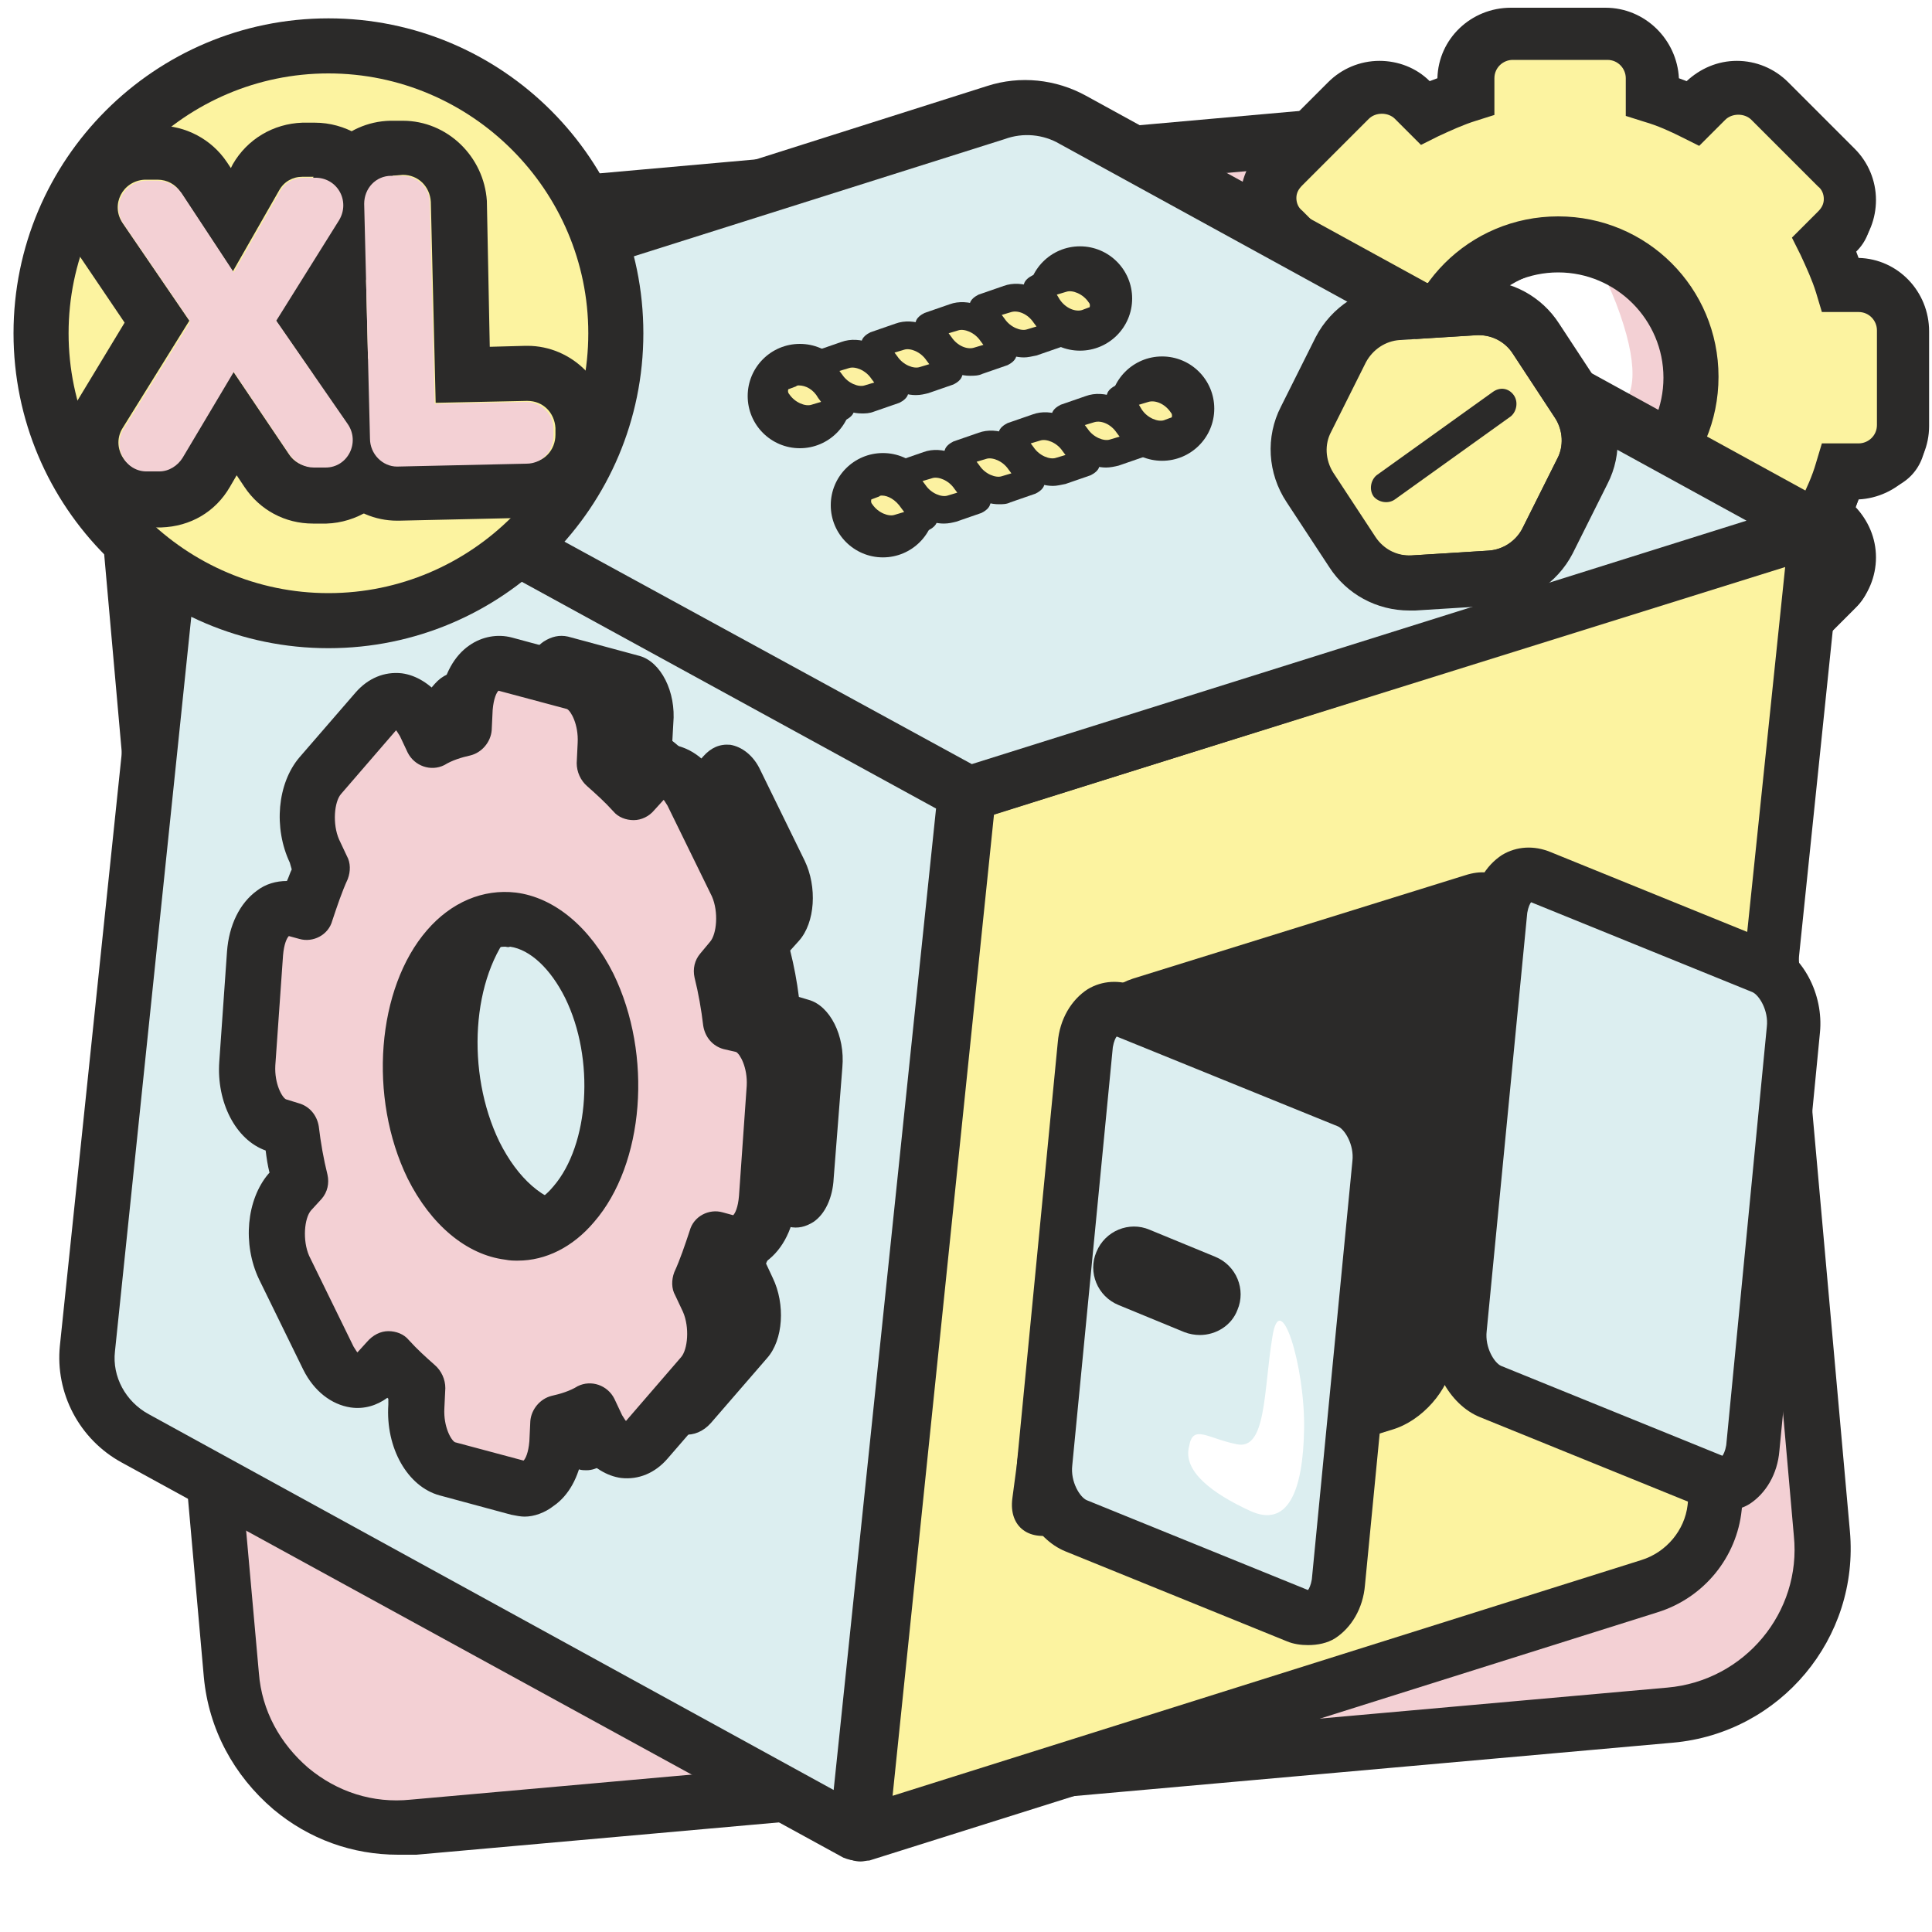 <?xml version="1.0" encoding="utf-8"?>
<!-- Generator: Adobe Illustrator 22.0.1, SVG Export Plug-In . SVG Version: 6.00 Build 0)  -->
<svg version="1.1" id="Слой_1" xmlns="http://www.w3.org/2000/svg" xmlns:xlink="http://www.w3.org/1999/xlink" x="0px" y="0px"
	 viewBox="0 0 200 200" style="enable-background:new 0 0 200 200;" xml:space="preserve">
<style type="text/css">
	.st0{fill:#FFFFFF;}
	.st1{fill:#FCF3A0;}
	.st2{fill:#2B2A29;}
	.st3{fill:#DCEEF0;}
	.st4{fill:#FCF1A1;}
	.st5{fill:#F3D0D4;}
	.st6{fill:#F1D1D2;}
	.st7{fill-rule:evenodd;clip-rule:evenodd;fill:#2B2A29;stroke:#2B2A29;stroke-width:2.835;stroke-miterlimit:10;}
	.st8{fill-rule:evenodd;clip-rule:evenodd;fill:#2B2A29;}
	.st9{fill-rule:evenodd;clip-rule:evenodd;fill:#DCEEF0;}
	.st10{fill-rule:evenodd;clip-rule:evenodd;fill:#FCF3A0;}
</style>
<rect x="-524.1" y="-452.2" class="st0" width="1266.1" height="1083.1"/>
<g>
	<path class="st5" d="M173,177.5L42.8,189.1c-9.5,0.9-18-6.2-18.8-15.7L12.3,42.6c-0.9-9.5,6.2-18,15.7-18.8l130.1-11.6
		c9.5-0.9,18,6.2,18.8,15.7l11.7,130.8C189.5,168.2,182.5,176.6,173,177.5z"/>
	<path class="st2" d="M41.2,192c-4.7,0-9.2-1.6-12.9-4.7c-4.1-3.5-6.7-8.3-7.2-13.7L9.5,42.9C8.5,31.8,16.7,22,27.8,21L157.9,9.4
		c11.1-1,20.9,7.2,21.9,18.3l11.7,130.8c1,11.1-7.2,20.9-18.3,21.9h0L43.1,192C42.5,192,41.8,192,41.2,192z M159.7,15
		c-0.4,0-0.9,0-1.3,0.1L28.3,26.7c-8,0.7-13.9,7.8-13.2,15.7l11.7,130.8c0.3,3.9,2.2,7.3,5.1,9.8c3,2.5,6.7,3.7,10.6,3.3l130.1-11.6
		c8-0.7,13.9-7.8,13.1-15.7L174.2,28.2C173.5,20.7,167.2,15,159.7,15z"/>
</g>
<path class="st0" d="M158.6,39.5c6.5,4.9,13.3,5.1,9.1-7s-11.4-12.9-30.4-7.4C120.9,29.9,146.6,30.4,158.6,39.5z"/>
<g>
	<g>
		<path class="st2" d="M194.2,31.2h-1.8c-0.5-1.5-1.1-2.9-1.8-4.2l1.3-1.3c1.8-1.8,1.8-4.8,0-6.7l-6.9-6.9c-1.8-1.8-4.8-1.8-6.7,0
			l-1.3,1.3c-1.4-0.7-2.8-1.3-4.2-1.8V9.8c0-2.6-2.1-4.7-4.7-4.7h-9.8c-2.6,0-4.7,2.1-4.7,4.7v1.8c-1.5,0.5-2.9,1.1-4.2,1.8
			l-1.3-1.3c-1.8-1.8-4.8-1.8-6.7,0l-6.9,6.9c-1.8,1.8-1.8,4.8,0,6.7l1.3,1.3c-0.7,1.4-1.3,2.8-1.8,4.2h-1.8c-2.6,0-4.7,2.1-4.7,4.7
			v9.8c0,2.6,2.1,4.7,4.7,4.7h1.8c0.5,1.5,1.1,2.9,1.8,4.2l-1.3,1.3c-1.8,1.8-1.8,4.8,0,6.7l6.9,6.9c1.8,1.8,4.8,1.8,6.7,0l1.3-1.3
			c1.4,0.7,2.8,1.3,4.2,1.8v1.8c0,2.6,2.1,4.7,4.7,4.7h9.8c2.6,0,4.7-2.1,4.7-4.7V70c1.5-0.5,2.9-1.1,4.2-1.8l1.3,1.3
			c1.8,1.8,4.8,1.8,6.7,0l6.9-6.9c1.8-1.8,1.8-4.8,0-6.7l-1.3-1.3c0.7-1.4,1.3-2.8,1.8-4.2h1.8c2.6,0,4.7-2.1,4.7-4.7v-9.8
			C198.9,33.3,196.8,31.2,194.2,31.2z M163.2,54.5c-7.6,0-13.7-6.1-13.7-13.7c0-7.6,6.1-13.7,13.7-13.7c7.6,0,13.7,6.1,13.7,13.7
			C176.9,48.4,170.8,54.5,163.2,54.5z"/>
		<path class="st2" d="M168.1,77h-9.8c-2.9,0-5.2-2.3-5.2-5.2v-1.4c-1.2-0.4-2.5-0.9-3.6-1.5l-1,1c-1,1-2.3,1.5-3.7,1.5
			s-2.7-0.5-3.7-1.5l-6.9-6.9c-1-1-1.5-2.3-1.5-3.7s0.5-2.7,1.5-3.7l1-1c-0.6-1.2-1.1-2.4-1.5-3.6h-1.4c-2.9,0-5.2-2.3-5.2-5.2v-9.8
			c0-2.9,2.3-5.2,5.2-5.2h1.4c0.4-1.2,0.9-2.5,1.5-3.6l-1-1c-1-1-1.5-2.3-1.5-3.7s0.5-2.7,1.5-3.7l6.9-6.9c1-1,2.3-1.5,3.7-1.5
			s2.7,0.5,3.7,1.5l1,1c1.2-0.6,2.4-1.1,3.6-1.5V9.8c0-2.9,2.3-5.2,5.2-5.2h9.8c2.9,0,5.2,2.3,5.2,5.2v1.4c1.2,0.4,2.5,0.9,3.6,1.5
			l1-1c1-1,2.3-1.5,3.7-1.5s2.7,0.5,3.7,1.5l6.9,6.9c1,1,1.5,2.3,1.5,3.7s-0.5,2.7-1.5,3.7l-1,1c0.6,1.2,1.1,2.4,1.5,3.6h1.4
			c2.9,0,5.2,2.3,5.2,5.2v9.8c0,2.9-2.3,5.2-5.2,5.2h-1.4c-0.4,1.2-0.9,2.5-1.5,3.6l1,1c1,1,1.5,2.3,1.5,3.7s-0.5,2.7-1.5,3.7
			l-6.9,6.9c-1,1-2.3,1.5-3.7,1.5s-2.7-0.5-3.7-1.5l-1-1c-1.2,0.6-2.4,1.1-3.6,1.5v1.4C173.3,74.7,171,77,168.1,77z M149.3,67.6
			l0.3,0.2c1.3,0.7,2.8,1.3,4.2,1.7l0.3,0.1v2.1c0,2.3,1.9,4.2,4.2,4.2h9.8c2.3,0,4.2-1.9,4.2-4.2v-2.1l0.3-0.1
			c1.4-0.5,2.8-1.1,4.2-1.7l0.3-0.2l1.5,1.5c0.8,0.8,1.9,1.2,3,1.2s2.2-0.4,3-1.2l6.9-6.9c0.8-0.8,1.2-1.9,1.2-3s-0.4-2.2-1.2-3
			l-1.5-1.5l0.2-0.3c0.7-1.3,1.3-2.7,1.7-4.2l0.1-0.3h2.1c2.3,0,4.2-1.9,4.2-4.2v-9.8c0-2.3-1.9-4.2-4.2-4.2h-2.1l-0.1-0.3
			c-0.5-1.4-1.1-2.8-1.7-4.2l-0.2-0.3l1.5-1.5c0.8-0.8,1.2-1.9,1.2-3s-0.4-2.2-1.2-3l-6.9-6.9c-0.8-0.8-1.9-1.2-3-1.2
			s-2.2,0.4-3,1.2l-1.5,1.5l-0.3-0.2c-1.3-0.7-2.7-1.3-4.2-1.7l-0.3-0.1V9.8c0-2.3-1.9-4.2-4.2-4.2h-9.8c-2.3,0-4.2,1.9-4.2,4.2V12
			l-0.3,0.1c-1.4,0.5-2.8,1.1-4.2,1.7l-0.3,0.2l-1.5-1.5c-0.8-0.8-1.9-1.2-3-1.2s-2.2,0.4-3,1.2l-6.9,6.9c-0.8,0.8-1.2,1.9-1.2,3
			s0.4,2.2,1.2,3l1.5,1.5l-0.2,0.3c-0.7,1.3-1.3,2.7-1.7,4.2l-0.1,0.3h-2.1c-2.3,0-4.2,1.9-4.2,4.2v9.8c0,2.3,1.9,4.2,4.2,4.2h2.1
			l0.1,0.3c0.5,1.4,1.1,2.8,1.7,4.2l0.2,0.3l-1.5,1.5c-0.8,0.8-1.2,1.9-1.2,3s0.4,2.2,1.2,3l6.9,6.9c0.8,0.8,1.9,1.2,3,1.2
			s2.2-0.4,3-1.2L149.3,67.6z M163.2,55c-7.8,0-14.2-6.4-14.2-14.2c0-7.8,6.4-14.2,14.2-14.2c7.8,0,14.2,6.4,14.2,14.2
			C177.4,48.6,171.1,55,163.2,55z M163.2,27.6c-7.3,0-13.2,5.9-13.2,13.2S155.9,54,163.2,54s13.2-5.9,13.2-13.2
			S170.5,27.6,163.2,27.6z"/>
	</g>
	<g>
		<path class="st1" d="M192.3,29.5h-1.8c-0.5-1.5-1.1-2.9-1.8-4.2l1.3-1.3c1.8-1.8,1.8-4.8,0-6.7l-6.9-6.9c-1.8-1.8-4.8-1.8-6.7,0
			l-1.3,1.3c-1.4-0.7-2.8-1.3-4.2-1.8V8.1c0-2.6-2.1-4.7-4.7-4.7h-9.8c-2.6,0-4.7,2.1-4.7,4.7v1.8c-1.5,0.5-2.9,1.1-4.2,1.8
			l-1.3-1.3c-1.8-1.8-4.8-1.8-6.7,0l-6.9,6.9c-1.8,1.8-1.8,4.8,0,6.7l1.3,1.3c-0.7,1.4-1.3,2.8-1.8,4.2h-1.8c-2.6,0-4.7,2.1-4.7,4.7
			v9.8c0,2.6,2.1,4.7,4.7,4.7h1.8c0.5,1.5,1.1,2.9,1.8,4.2l-1.3,1.3c-1.8,1.8-1.8,4.8,0,6.7l6.9,6.9c1.8,1.8,4.8,1.8,6.7,0l1.3-1.3
			c1.4,0.7,2.8,1.3,4.2,1.8V70c0,2.6,2.1,4.7,4.7,4.7h9.8c2.6,0,4.7-2.1,4.7-4.7v-1.8c1.5-0.5,2.9-1.1,4.2-1.8l1.3,1.3
			c1.8,1.8,4.8,1.8,6.7,0l6.9-6.9c1.8-1.8,1.8-4.8,0-6.7l-1.3-1.3c0.7-1.4,1.3-2.8,1.8-4.2h1.8c2.6,0,4.7-2.1,4.7-4.7v-9.8
			C197,31.6,194.9,29.5,192.3,29.5z M161.3,52.8c-7.6,0-13.7-6.1-13.7-13.7c0-7.6,6.1-13.7,13.7-13.7s13.7,6.1,13.7,13.7
			C175.1,46.6,168.9,52.8,161.3,52.8z"/>
		<path class="st2" d="M166.2,77.6h-9.8c-4.1,0-7.4-3.3-7.6-7.3c-0.3-0.1-0.5-0.2-0.8-0.3c-1.4,1.3-3.2,2.1-5.2,2.1
			c-2,0-3.9-0.8-5.3-2.2l-6.9-6.9c-2.9-2.9-2.9-7.6-0.1-10.5c-0.1-0.3-0.2-0.5-0.3-0.8c-4.1-0.1-7.3-3.5-7.3-7.6v-9.8
			c0-4.1,3.3-7.4,7.3-7.6c0.1-0.3,0.2-0.5,0.3-0.8c-1.3-1.4-2.1-3.2-2.1-5.2c0-2,0.8-3.9,2.2-5.3l6.9-6.9c1.4-1.4,3.3-2.2,5.3-2.2
			c1.9,0,3.8,0.7,5.2,2.1c0.3-0.1,0.5-0.2,0.8-0.3c0.1-4.1,3.5-7.3,7.6-7.3h9.8c4.1,0,7.4,3.3,7.6,7.3c0.3,0.1,0.5,0.2,0.8,0.3
			c1.4-1.3,3.2-2.1,5.2-2.1c2,0,3.9,0.8,5.3,2.2l6.9,6.9c1.4,1.4,2.2,3.3,2.2,5.3c0,1.9-0.7,3.8-2.1,5.2c0.1,0.3,0.2,0.5,0.3,0.8
			c4.1,0.1,7.3,3.5,7.3,7.6v9.8c0,4.1-3.3,7.4-7.3,7.6c-0.1,0.3-0.2,0.5-0.3,0.8c1.3,1.4,2.1,3.2,2.1,5.2c0,2-0.8,3.9-2.2,5.3
			l-6.9,6.9c-1.4,1.4-3.3,2.2-5.3,2.2c-1.9,0-3.8-0.7-5.2-2.1c-0.3,0.1-0.5,0.2-0.8,0.3C173.7,74.3,170.3,77.6,166.2,77.6z
			 M146.9,63l1.8,0.9c1.2,0.6,2.5,1.2,3.9,1.6l2,0.6V70c0,1,0.8,1.9,1.9,1.9h9.8c1,0,1.9-0.8,1.9-1.9v-3.8l2-0.6
			c1.3-0.4,2.6-1,3.9-1.6l1.8-0.9l2.7,2.7c0.7,0.7,2,0.7,2.7,0l6.9-6.9c0.4-0.4,0.6-0.8,0.6-1.3c0-0.5-0.2-1-0.6-1.3l-2.7-2.7
			l0.9-1.8c0.6-1.2,1.2-2.5,1.6-3.9l0.6-2h3.8c1,0,1.9-0.8,1.9-1.9v-9.8c0-1-0.8-1.9-1.9-1.9h-3.8l-0.6-2c-0.4-1.3-1-2.6-1.6-3.9
			l-0.9-1.8l2.7-2.7c0.4-0.4,0.6-0.8,0.6-1.3s-0.2-1-0.6-1.3l-6.9-6.9c-0.7-0.7-2-0.7-2.7,0l-2.7,2.7l-1.8-0.9
			c-1.2-0.6-2.5-1.2-3.9-1.6l-1.9-0.6V8.1c0-1-0.8-1.9-1.9-1.9h-9.8c-1,0-1.9,0.8-1.9,1.9v3.8l-1.9,0.6c-1.3,0.4-2.6,1-3.9,1.6
			l-1.8,0.9l-2.7-2.7c-0.7-0.7-2-0.7-2.7,0l-6.9,6.9c-0.4,0.4-0.6,0.8-0.6,1.3s0.2,1,0.6,1.3l2.7,2.7l-0.9,1.8
			c-0.6,1.2-1.2,2.5-1.6,3.9l-0.6,1.9h-3.8c-1,0-1.9,0.8-1.9,1.9v9.8c0,1,0.8,1.9,1.9,1.9h3.8l0.6,1.9c0.4,1.3,1,2.6,1.6,3.9
			l0.9,1.8l-2.7,2.7c-0.7,0.7-0.7,1.9,0,2.7l6.9,6.9c0.7,0.7,2,0.7,2.7,0L146.9,63z M161.3,55.6c-9.1,0-16.6-7.4-16.6-16.6
			s7.4-16.6,16.6-16.6s16.6,7.4,16.6,16.6S170.5,55.6,161.3,55.6z M161.3,28.2c-6,0-10.9,4.9-10.9,10.9s4.9,10.9,10.9,10.9
			s10.9-4.9,10.9-10.9S167.3,28.2,161.3,28.2z"/>
	</g>
</g>
<g>
	<path class="st3" d="M88.7,189.8L14,148.9c-3.4-1.9-5.4-5.5-5-9.3L19.6,38.1l80.3,44L88.7,189.8z"/>
	<path class="st2" d="M88.7,192.6c-0.5,0-0.9-0.1-1.4-0.3l-74.7-40.9c-4.4-2.4-6.9-7.2-6.4-12.1L16.8,37.8c0.1-0.9,0.7-1.8,1.5-2.2
		c0.8-0.4,1.8-0.4,2.7,0l80.3,44c1,0.5,1.6,1.6,1.5,2.8L91.5,190.1c-0.1,0.9-0.7,1.8-1.5,2.2C89.6,192.5,89.2,192.6,88.7,192.6z
		 M22,42.7l-10.1,97.2c-0.3,2.6,1.1,5.2,3.5,6.5l70.9,38.9L96.9,83.7L22,42.7z"/>
</g>
<g>
	<path class="st1" d="M89.1,189.9l81.6-25.7c3.7-1.2,6.4-4.4,6.8-8.2L188,54.6l-87.7,27.6L89.1,189.9z"/>
	<path class="st2" d="M89.1,192.7c-0.6,0-1.3-0.2-1.8-0.6c-0.7-0.6-1.1-1.5-1-2.5L97.5,81.9c0.1-1.1,0.9-2.1,2-2.4l87.7-27.6
		c0.9-0.3,1.9-0.1,2.6,0.5c0.7,0.6,1.1,1.5,1,2.5l-10.5,101.4c-0.5,4.9-3.9,9.1-8.7,10.6L90,192.6C89.7,192.6,89.4,192.7,89.1,192.7
		z M102.9,84.3L92.4,185.9l77.5-24.4c2.6-0.8,4.5-3.1,4.8-5.7l10.1-97.1L102.9,84.3z"/>
</g>
<g>
	<path class="st3" d="M188,54.6l-87.7,27.6L19.6,38.1l83.5-26.5c2.6-0.8,5.5-0.6,7.9,0.8L188,54.6z"/>
	<path class="st2" d="M100.3,85c-0.5,0-0.9-0.1-1.4-0.3L18.2,40.6c-1-0.5-1.6-1.6-1.5-2.8c0.1-1.1,0.9-2.1,2-2.4l83.5-26.5
		c3.4-1.1,7.1-0.7,10.2,1l76.9,42.2c1,0.5,1.6,1.6,1.5,2.8c-0.1,1.1-0.9,2.1-2,2.4l-87.7,27.6C100.9,85,100.6,85,100.3,85z
		 M26.8,38.8l73.8,40.3l80.2-25.2l-71.1-39c-1.7-1-3.8-1.2-5.7-0.5L26.8,38.8z"/>
</g>
<g>
	<g>
		<circle class="st2" cx="82.8" cy="41" r="5.4"/>
		<circle class="st2" cx="111.8" cy="30.9" r="5.4"/>
	</g>
	<g>
		<g>
			<path class="st4" d="M108.5,31.8l-1.2-1.9l2.6-0.9c1.3-0.5,3.1,0.3,3.9,1.7l0,0c0.6,1,0.3,2.3-0.7,2.6l-0.8,0.3
				C111.1,33.9,109.3,33.2,108.5,31.8z"/>
			<path class="st2" d="M111.6,35c-1.6,0-3.4-1-4.3-2.5l0,0l-1.2-1.9c-0.2-0.4-0.3-0.8-0.1-1.2c0.1-0.4,0.5-0.7,0.9-0.9l2.6-0.9
				c1.9-0.7,4.4,0.3,5.6,2.3c0.5,0.9,0.7,2,0.3,2.9c-0.3,0.8-0.9,1.5-1.7,1.8l-0.8,0.3C112.5,35,112,35,111.6,35z M109.7,31
				c0.6,0.9,1.6,1.3,2.3,1.1l0.8-0.3c0,0,0.1-0.3-0.1-0.5c-0.6-0.9-1.7-1.3-2.3-1.1l-1,0.3L109.7,31z"/>
		</g>
		<g>
			<path class="st4" d="M102.8,33.7l-1.2-1.9l2.6-0.9c1.3-0.5,3.1,0.3,3.9,1.7l1.2,1.9l-2.6,0.9C105.4,35.9,103.7,35.1,102.8,33.7z"
				/>
			<path class="st2" d="M106,37c-1.6,0-3.4-1-4.3-2.5c0,0,0,0,0,0l-1.2-1.9c-0.2-0.4-0.3-0.8-0.1-1.2c0.1-0.4,0.5-0.7,0.9-0.9
				l2.6-0.9c1.9-0.7,4.4,0.3,5.6,2.3l1.2,1.9c0.2,0.4,0.3,0.8,0.1,1.2c-0.1,0.4-0.5,0.7-0.9,0.9l-2.6,0.9
				C106.8,36.9,106.4,37,106,37z M104,33c0.6,0.9,1.7,1.3,2.3,1.1l1-0.3l-0.3-0.4c-0.6-0.9-1.6-1.3-2.3-1.1l-1,0.3L104,33z"/>
		</g>
		<g>
			<path class="st4" d="M97.3,35.7l-1.2-1.9l2.6-0.9c1.3-0.5,3.1,0.3,3.9,1.7l1.2,1.9l-2.6,0.9C99.9,37.8,98.1,37.1,97.3,35.7z"/>
			<path class="st2" d="M100.4,38.9c-1.6,0-3.4-1-4.3-2.5l-1.2-1.9c-0.2-0.4-0.3-0.8-0.1-1.2c0.1-0.4,0.5-0.7,0.9-0.9l2.6-0.9
				c1.9-0.7,4.4,0.3,5.6,2.3l1.2,1.9c0.2,0.4,0.3,0.8,0.1,1.2c-0.1,0.4-0.5,0.7-0.9,0.9l-2.6,0.9C101.3,38.9,100.8,38.9,100.4,38.9z
				 M98.2,34.5l0.3,0.4c0,0,0,0,0,0c0.6,0.9,1.6,1.3,2.3,1.1l1-0.3l-0.3-0.4c-0.6-0.9-1.7-1.3-2.3-1.1L98.2,34.5z"/>
		</g>
		<g>
			<path class="st4" d="M91.7,37.6l-1.2-1.9l2.6-0.9c1.3-0.5,3.1,0.3,3.9,1.7l1.2,1.9l-2.6,0.9C94.3,39.8,92.6,39,91.7,37.6z"/>
			<path class="st2" d="M94.8,40.9c-1.6,0-3.4-1-4.3-2.5l0,0l-1.2-1.9c-0.2-0.4-0.3-0.8-0.1-1.2c0.1-0.4,0.5-0.7,0.9-0.9l2.6-0.9
				c1.9-0.7,4.4,0.3,5.6,2.3l1.2,1.9c0.2,0.4,0.3,0.8,0.1,1.2c-0.1,0.4-0.5,0.7-0.9,0.9l-2.6,0.9C95.7,40.8,95.3,40.9,94.8,40.9z
				 M92.9,36.9c0.6,0.9,1.7,1.3,2.3,1.1l1-0.3l-0.3-0.4c-0.6-0.9-1.7-1.3-2.3-1.1l-1,0.3L92.9,36.9z"/>
		</g>
		<g>
			<path class="st4" d="M86,39.6l-1.2-1.9l2.6-0.9c1.3-0.5,3.1,0.3,3.9,1.7l1.2,1.9L90,41.3C88.7,41.7,86.9,41,86,39.6z"/>
			<path class="st2" d="M89.2,42.8c-1.6,0-3.4-1-4.3-2.5c0,0,0,0,0,0l-1.2-1.9c-0.2-0.4-0.3-0.8-0.1-1.2c0.1-0.4,0.5-0.7,0.9-0.9
				l2.6-0.9c1.9-0.7,4.4,0.3,5.6,2.3l1.2,1.9c0.2,0.4,0.3,0.8,0.1,1.2c-0.1,0.4-0.5,0.7-0.9,0.9l-2.6,0.9
				C90,42.8,89.6,42.8,89.2,42.8z M87.2,38.8c0.6,0.9,1.7,1.3,2.3,1.1l1-0.3l-0.3-0.4c-0.6-0.9-1.7-1.3-2.3-1.1l-1,0.3L87.2,38.8z"
				/>
		</g>
		<g>
			<path class="st4" d="M80.5,41.5L80.5,41.5c-0.6-1-0.3-2.3,0.7-2.6l0.8-0.3c1.3-0.5,3.1,0.3,3.9,1.7l1.2,1.9l-2.6,0.9
				C83.1,43.6,81.4,42.9,80.5,41.5z"/>
			<path class="st2" d="M83.6,44.7c-1.6,0-3.4-1-4.3-2.5c-0.5-0.9-0.7-2-0.3-2.9c0.3-0.8,0.9-1.5,1.7-1.8l0.8-0.3
				c1.9-0.7,4.4,0.3,5.6,2.3l1.2,1.9c0.2,0.4,0.3,0.8,0.1,1.2c-0.1,0.4-0.5,0.7-0.9,0.9l-2.6,0.9C84.5,44.7,84.1,44.7,83.6,44.7z
				 M82.7,39.9c-0.1,0-0.2,0-0.3,0.1l-0.8,0.3c0,0-0.1,0.3,0.1,0.5c0,0,0,0,0,0c0.6,0.9,1.7,1.3,2.3,1.1l1-0.3l-0.3-0.4
				C84.2,40.3,83.4,39.9,82.7,39.9z"/>
		</g>
	</g>
	<g>
		<circle class="st2" cx="91.4" cy="52.3" r="5.4"/>
		<circle class="st2" cx="120.3" cy="42.3" r="5.4"/>
	</g>
	<g>
		<g>
			<path class="st4" d="M117,43.2l-1.2-1.9l2.6-0.9c1.3-0.5,3.1,0.3,3.9,1.7l0,0c0.6,1,0.3,2.3-0.7,2.6l-0.8,0.3
				C119.6,45.3,117.9,44.6,117,43.2z"/>
			<path class="st2" d="M120.2,46.4c-1.6,0-3.4-1-4.3-2.5l0,0l-1.2-1.9c-0.2-0.4-0.3-0.8-0.1-1.2c0.1-0.4,0.5-0.7,0.9-0.9L118,39
				c1.9-0.7,4.4,0.3,5.6,2.3c0.5,0.9,0.7,2,0.3,2.9c-0.3,0.8-0.9,1.5-1.7,1.8l-0.8,0.3C121,46.4,120.6,46.4,120.2,46.4z M118.2,42.4
				c0.6,0.9,1.7,1.3,2.3,1.1l0.8-0.3c0,0,0.1-0.3-0.1-0.5c-0.6-0.9-1.6-1.3-2.3-1.1l-1,0.3L118.2,42.4z"/>
		</g>
		<g>
			<path class="st4" d="M111.4,45.1l-1.2-1.9l2.6-0.9c1.3-0.5,3.1,0.3,3.9,1.7l1.2,1.9l-2.6,0.9C114,47.3,112.2,46.5,111.4,45.1z"/>
			<path class="st2" d="M114.5,48.4c-1.6,0-3.4-1-4.3-2.5c0,0,0,0,0,0l-1.2-1.9c-0.2-0.4-0.3-0.8-0.1-1.2c0.1-0.4,0.5-0.7,0.9-0.9
				l2.6-0.9c1.9-0.7,4.4,0.3,5.6,2.3l1.2,1.9c0.2,0.4,0.3,0.8,0.1,1.2c-0.1,0.4-0.5,0.7-0.9,0.9l-2.6,0.9
				C115.4,48.3,114.9,48.4,114.5,48.4z M112.6,44.4c0.6,0.9,1.7,1.3,2.3,1.1l1-0.3l-0.3-0.4c-0.6-0.9-1.6-1.3-2.3-1.1l-1,0.3
				L112.6,44.4z"/>
		</g>
		<g>
			<path class="st4" d="M105.8,47l-1.2-1.9l2.6-0.9c1.3-0.5,3.1,0.3,3.9,1.7l1.2,1.9l-2.6,0.9C108.5,49.2,106.7,48.4,105.8,47z"/>
			<path class="st2" d="M109,50.3c-1.6,0-3.4-1-4.3-2.5l0,0l-1.2-1.9c-0.2-0.4-0.3-0.8-0.1-1.2c0.1-0.4,0.5-0.7,0.9-0.9l2.6-0.9
				c1.9-0.7,4.4,0.3,5.6,2.3l1.2,1.9c0.2,0.4,0.3,0.8,0.1,1.2c-0.1,0.4-0.5,0.7-0.9,0.9l-2.6,0.9C109.8,50.2,109.4,50.3,109,50.3z
				 M107,46.3c0.6,0.9,1.7,1.3,2.3,1.1l1-0.3l-0.3-0.4c-0.6-0.9-1.7-1.3-2.3-1.1l-1,0.3L107,46.3z"/>
		</g>
		<g>
			<path class="st4" d="M100.2,49L99,47l2.6-0.9c1.3-0.5,3.1,0.3,3.9,1.7l1.2,1.9l-2.6,0.9C102.9,51.1,101.1,50.4,100.2,49z"/>
			<path class="st2" d="M103.4,52.2c-1.6,0-3.4-1-4.3-2.5l0,0l-1.2-1.9c-0.2-0.4-0.3-0.8-0.1-1.2c0.1-0.4,0.5-0.7,0.9-0.9l2.6-0.9
				c1.9-0.7,4.4,0.3,5.6,2.3L108,49c0.2,0.4,0.3,0.8,0.1,1.2c-0.1,0.4-0.5,0.7-0.9,0.9l-2.6,0.9C104.2,52.2,103.8,52.2,103.4,52.2z
				 M101.4,48.2c0.6,0.9,1.7,1.3,2.3,1.1l1-0.3l-0.3-0.4c-0.6-0.9-1.7-1.3-2.3-1.1l-1,0.3L101.4,48.2z"/>
		</g>
		<g>
			<path class="st4" d="M94.6,50.9L93.4,49l2.6-0.9c1.3-0.5,3.1,0.3,3.9,1.7l1.2,1.9l-2.6,0.9C97.2,53.1,95.5,52.3,94.6,50.9z"/>
			<path class="st2" d="M97.7,54.2c-1.6,0-3.4-1-4.3-2.5l0,0l-1.2-1.9c-0.2-0.4-0.3-0.8-0.1-1.2c0.1-0.4,0.5-0.7,0.9-0.9l2.6-0.9
				c1.9-0.7,4.4,0.3,5.6,2.3l1.2,1.9c0.2,0.4,0.3,0.8,0.1,1.2c-0.1,0.4-0.5,0.7-0.9,0.9L99,54C98.6,54.1,98.2,54.2,97.7,54.2z
				 M95.8,50.2c0.6,0.9,1.7,1.3,2.3,1.1l1-0.3l-0.3-0.4c-0.6-0.9-1.7-1.3-2.3-1.1l-1,0.3L95.8,50.2z"/>
		</g>
		<g>
			<path class="st4" d="M89.1,52.9L89.1,52.9c-0.6-1-0.3-2.3,0.7-2.6l0.8-0.3c1.3-0.5,3.1,0.3,3.9,1.7l1.2,1.9L93,54.6
				C91.7,55,89.9,54.3,89.1,52.9z"/>
			<path class="st2" d="M92.2,56.1c-1.6,0-3.4-1-4.3-2.5c-0.5-0.9-0.7-2-0.3-2.9c0.3-0.8,0.9-1.5,1.7-1.8l0.8-0.3
				c1.9-0.7,4.4,0.3,5.6,2.3l1.2,1.9c0.2,0.4,0.3,0.8,0.1,1.2c-0.1,0.4-0.5,0.7-0.9,0.9l-2.6,0.9C93,56.1,92.6,56.1,92.2,56.1z
				 M91.3,51.3c-0.1,0-0.2,0-0.3,0.1l-0.8,0.3c0,0-0.1,0.3,0.1,0.5c0,0,0,0,0,0c0.6,0.9,1.7,1.3,2.3,1.1l1-0.3l-0.3-0.4
				C92.7,51.7,91.9,51.3,91.3,51.3z"/>
		</g>
	</g>
</g>
<g>
	<circle class="st1" cx="34" cy="34.5" r="29.8"/>
	<path class="st2" d="M34,67.1c-18,0-32.6-14.6-32.6-32.6S16,1.9,34,1.9s32.6,14.6,32.6,32.6S52,67.1,34,67.1z M34,7.6
		C19.2,7.6,7.1,19.7,7.1,34.5S19.2,61.4,34,61.4s26.9-12.1,26.9-26.9S48.8,7.6,34,7.6z"/>
</g>
<path class="st2" d="M32.6,18.3c2.2,0,3.6,2.5,2.4,4.4l-6.5,10.4l7.4,10.7c1.3,1.9,0,4.5-2.3,4.5l-1.2,0c0,0,0,0-0.1,0
	c-1,0-1.9-0.5-2.4-1.3l-5.8-8.6l-5.3,8.9c-0.5,0.8-1.4,1.4-2.4,1.4l-1.2,0c0,0,0,0-0.1,0c-2.2,0-3.6-2.5-2.4-4.4l6.9-11.1l-6.9-10.1
	c-1.3-1.9,0-4.4,2.3-4.5l1.2,0c0,0,0,0,0.1,0c1,0,1.9,0.5,2.4,1.3l5.4,8.2l4.8-8.4c0.5-0.9,1.4-1.4,2.4-1.4L32.6,18.3
	C32.6,18.3,32.6,18.3,32.6,18.3 M32.6,12.7l-0.2,0l-1.1,0c-3,0.1-5.7,1.7-7.2,4.3l-0.2,0.4l-0.4-0.6c-1.6-2.4-4.3-3.8-7.1-3.8
	l-0.2,0l-1.2,0c-3.1,0.1-6,1.8-7.4,4.6c-1.4,2.8-1.2,6.1,0.5,8.7l4.8,7.1L8,41.5c-1.6,2.6-1.7,6-0.2,8.7c1.5,2.7,4.4,4.4,7.5,4.4
	l0.2,0l1.2,0c3-0.1,5.6-1.6,7.1-4.2l0.7-1.2l0.8,1.2c1.6,2.4,4.2,3.8,7.1,3.8l0.2,0l1.2,0c3.1-0.1,6-1.9,7.4-4.6
	c1.4-2.8,1.2-6.1-0.6-8.7L35.4,33l4.5-7.3c1.6-2.6,1.7-6,0.2-8.7C38.6,14.4,35.7,12.7,32.6,12.7L32.6,12.7z"/>
<path class="st2" d="M41.7,18.1c1.6,0,2.8,1.2,2.9,2.8l0.5,20.8l9.4-0.2c0,0,0,0,0.1,0c1.6,0,2.8,1.2,2.9,2.8l0,0.7
	c0,1.6-1.2,2.9-2.8,2.9l-13.4,0.3c0,0,0,0-0.1,0c-1.6,0-2.8-1.2-2.9-2.8l-0.6-24.3c0-1.6,1.2-2.9,2.8-2.9L41.7,18.1
	C41.7,18.1,41.7,18.1,41.7,18.1 M41.7,12.5l-0.2,0l-1.1,0c-4.7,0.1-8.5,4-8.4,8.7l0.6,24.3c0.1,4.6,3.9,8.4,8.5,8.4l0.2,0l13.4-0.3
	c4.7-0.1,8.5-4,8.4-8.7l0-0.7c-0.1-4.6-3.9-8.4-8.5-8.4l-0.2,0l-3.7,0.1l-0.3-15.1C50.1,16.2,46.3,12.5,41.7,12.5L41.7,12.5z"/>
<path class="st5" d="M35.1,22.8l-6.5,10.4l7.4,10.7c1.3,1.9,0,4.5-2.3,4.5l-1.2,0c-1,0-1.9-0.5-2.5-1.3l-5.8-8.6l-5.3,8.9
	c-0.5,0.8-1.4,1.4-2.4,1.4l-1.2,0c-2.3,0.1-3.7-2.5-2.5-4.4l6.9-11.1l-6.9-10.1c-1.3-1.9,0-4.4,2.3-4.5l1.2,0c1,0,1.9,0.5,2.5,1.3
	l5.4,8.2l4.8-8.4c0.5-0.9,1.4-1.4,2.4-1.4l1.1,0C34.9,18.3,36.3,20.8,35.1,22.8z"/>
<path class="st5" d="M38.3,45.4l-0.6-24.3c0-1.6,1.2-2.9,2.8-2.9l1.1,0c1.6,0,2.9,1.2,2.9,2.8l0.5,20.8l9.4-0.2
	c1.6,0,2.9,1.2,2.9,2.8l0,0.7c0,1.6-1.2,2.9-2.8,2.9l-13.4,0.3C39.6,48.3,38.3,47,38.3,45.4z"/>
<g>
	<g>
		<path class="st2" d="M144.4,41.4l-3.6,7.2c-0.7,1.3-0.6,3,0.2,4.2l4.4,6.7c0.8,1.3,2.3,2,3.8,1.9l8-0.5c1.5-0.1,2.9-1,3.5-2.3
			l3.6-7.2c0.7-1.3,0.6-3-0.2-4.2l-4.4-6.7c-0.8-1.3-2.3-2-3.8-1.9l-8,0.5C146.5,39.2,145.1,40.1,144.4,41.4z"/>
		<path class="st2" d="M149,61.9c-1.6,0-3.1-0.8-4-2.1l-4.4-6.7c-0.9-1.4-1-3.2-0.3-4.7l3.6-7.2c0.8-1.5,2.3-2.5,3.9-2.6l8-0.5
			c1.7-0.1,3.3,0.7,4.2,2.1l4.4,6.7c0.9,1.4,1,3.2,0.3,4.7l-3.6,7.2c-0.8,1.5-2.3,2.5-3.9,2.6l-8,0.5
			C149.2,61.9,149.1,61.9,149,61.9z M144.9,41.7l-3.6,7.2c-0.6,1.2-0.5,2.6,0.2,3.7l4.4,6.7c0.7,1.1,2,1.7,3.3,1.7l8-0.5
			c1.3-0.1,2.5-0.9,3.1-2l3.6-7.2c0.6-1.2,0.5-2.6-0.2-3.7l-4.4-6.7c-0.7-1.1-2-1.8-3.3-1.7l-8,0.5
			C146.7,39.7,145.5,40.5,144.9,41.7L144.9,41.7z"/>
	</g>
	<g>
		<path class="st1" d="M141.3,37.5l-3.6,7.2c-0.7,1.3-0.6,3,0.2,4.2l4.4,6.7c0.8,1.3,2.3,2,3.8,1.9l8-0.5c1.5-0.1,2.9-1,3.5-2.3
			l3.6-7.2c0.7-1.3,0.6-3-0.2-4.2l-4.4-6.7c-0.8-1.3-2.3-2-3.8-1.9l-8,0.5C143.4,35.2,142,36.1,141.3,37.5z"/>
		<path class="st2" d="M153.1,34.7c1.4,0,2.7,0.7,3.5,1.9l4.4,6.7c0.8,1.3,0.9,2.9,0.2,4.2l-3.6,7.2c-0.7,1.3-2,2.2-3.5,2.3l-8,0.5
			c-0.1,0-0.2,0-0.2,0c-1.4,0-2.7-0.7-3.5-1.9l-4.4-6.7c-0.8-1.3-0.9-2.9-0.2-4.2l3.6-7.2c0.7-1.3,2-2.2,3.5-2.3l8-0.5
			C153,34.7,153,34.7,153.1,34.7 M153.1,29c-0.2,0-0.4,0-0.6,0l-8,0.5c-3.5,0.2-6.7,2.3-8.3,5.4l-3.6,7.2c-1.6,3.1-1.4,6.9,0.6,9.9
			l4.4,6.7c1.8,2.8,4.9,4.5,8.3,4.5c0.2,0,0.4,0,0.6,0l8-0.5c3.5-0.2,6.7-2.3,8.3-5.4l3.6-7.2c1.6-3.1,1.4-6.9-0.6-9.9l-4.4-6.7
			C159.6,30.7,156.5,29,153.1,29L153.1,29z"/>
	</g>
	<path class="st2" d="M156.7,40.9c0.5,0.7,0.3,1.7-0.3,2.2l-12,8.6c-0.7,0.5-1.7,0.3-2.2-0.3c-0.5-0.7-0.3-1.7,0.3-2.2l12-8.6
		C155.3,40,156.2,40.2,156.7,40.9z"/>
</g>
<path class="st2" d="M144.1,148l-34.4,10.7c-3.1,1-5.3-0.6-4.9-3.6l6.2-46.7c0.4-3,3.2-6.1,6.3-7.1l34.4-10.7c3.1-1,5.3,0.6,4.9,3.6
	l-6.2,46.7C150,143.9,147.2,147.1,144.1,148z"/>
<g>
	<path class="st3" d="M134.3,167.3l-22.9-9.3c-2.1-0.8-3.5-3.8-3.3-6.5l4.2-43.3c0.3-2.7,2.2-4.3,4.2-3.4l22.9,9.3
		c2.1,0.8,3.5,3.8,3.3,6.5l-4.2,43.3C138.3,166.6,136.4,168.1,134.3,167.3z"/>
	<path class="st2" d="M135.4,170.3c-0.7,0-1.5-0.1-2.2-0.4l-22.9-9.3c-3.2-1.3-5.4-5.4-5-9.4l4.2-43.3c0.2-2.4,1.4-4.4,3.1-5.5
		c1.5-0.9,3.3-1,5-0.3l22.9,9.3c3.2,1.3,5.4,5.4,5,9.4l-4.2,43.3c-0.2,2.4-1.4,4.4-3.1,5.5C137.4,170.1,136.4,170.3,135.4,170.3z
		 M135.4,164.7L135.4,164.7L135.4,164.7z M115.6,107.3c-0.1,0.1-0.3,0.5-0.4,1.1l-4.2,43.3c-0.2,1.7,0.8,3.3,1.5,3.6l22.9,9.3
		c0.1-0.1,0.3-0.5,0.4-1.1l4.2-43.3c0.2-1.7-0.8-3.3-1.5-3.6L115.6,107.3z"/>
</g>
<g>
	<path class="st3" d="M177.2,153.4l-22.9-9.3c-2.1-0.8-3.5-3.8-3.3-6.5l4.2-43.3c0.3-2.7,2.2-4.3,4.2-3.4l22.9,9.3
		c2.1,0.8,3.5,3.8,3.3,6.5l-4.2,43.3C181.2,152.7,179.3,154.2,177.2,153.4z"/>
	<path class="st2" d="M178.3,156.4c-0.7,0-1.5-0.1-2.2-0.4l-22.9-9.3c-3.2-1.3-5.4-5.4-5-9.4l4.2-43.3c0.2-2.4,1.4-4.4,3.1-5.5
		c1.5-0.9,3.3-1,5-0.3l22.9,9.3c3.2,1.3,5.4,5.4,5,9.4l-4.2,43.3c-0.2,2.4-1.4,4.4-3.1,5.5C180.3,156.2,179.3,156.4,178.3,156.4z
		 M178.3,150.8L178.3,150.8L178.3,150.8z M158.5,93.4c-0.1,0.1-0.3,0.5-0.4,1.1l-4.2,43.3c-0.2,1.7,0.8,3.3,1.5,3.6l22.9,9.3
		c0.1-0.1,0.3-0.5,0.4-1.1l4.2-43.3c0.2-1.7-0.8-3.3-1.5-3.6L158.5,93.4z"/>
</g>
<g>
	<line class="st3" x1="117.4" y1="131.2" x2="124.2" y2="133.9"/>
	<path class="st2" d="M124.2,138.2c-0.5,0-1.1-0.1-1.6-0.3l-6.8-2.8c-2.2-0.9-3.2-3.4-2.3-5.5c0.9-2.2,3.4-3.2,5.5-2.3l6.8,2.8
		c2.2,0.9,3.2,3.4,2.3,5.5C127.5,137.2,125.9,138.2,124.2,138.2z"/>
</g>
<path class="st0" d="M123.1,149.7c-0.7,2.6,2.4,4.9,6.3,6.7s5.5-2,5.6-8.5s-2.5-14.9-3.3-9.4c-0.9,5.5-0.6,11.7-3.7,11
	C125,148.9,123.5,147.4,123.1,149.7z"/>
<g>
	<g>
		<path class="st2" d="M39,85.7l0.8,1.7c-0.6,1.5-1.2,3-1.7,4.6l-1.3-0.4c-2-0.5-3.7,1.5-3.9,4.6L32,107.6c-0.2,3,1.2,5.9,3.2,6.5
			l1.3,0.4c0.2,1.8,0.6,3.6,1,5.3l-1.1,1.2c-1.5,1.8-1.8,5.3-0.6,7.8l4.6,9.4c1.2,2.5,3.5,3.1,5,1.3l1.1-1.2c1,1.1,2,2.1,3.1,2.9
			l-0.1,2.1c-0.2,3,1.2,5.9,3.2,6.5l7.4,2c2,0.5,3.7-1.5,3.9-4.6l0.1-2.1c1.1-0.3,2.3-0.7,3.3-1.2l0.8,1.7c1.2,2.5,3.5,3.1,5,1.3
			l5.8-6.7c1.5-1.8,1.8-5.3,0.6-7.8l-0.8-1.7c0.6-1.5,1.2-3,1.7-4.6l1.3,0.4c2,0.5,3.7-1.5,3.9-4.6l0.8-11.4c0.2-3-1.2-5.9-3.2-6.5
			l-1.3-0.4c-0.2-1.8-0.6-3.6-1-5.3l1.1-1.2c1.5-1.8,1.8-5.3,0.6-7.8L78.1,80c-1.2-2.5-3.5-3.1-5-1.3l-1.1,1.2c-1-1.1-2-2.1-3.1-2.9
			l0.1-2.1c0.2-3-1.2-5.9-3.2-6.5l-7.4-2c-2-0.5-3.7,1.5-3.9,4.6l-0.1,2.1c-1.1,0.3-2.3,0.7-3.3,1.2l-0.8-1.7
			c-1.2-2.5-3.5-3.1-5-1.3l-5.8,6.7C38,79.7,37.7,83.1,39,85.7z M67.4,99.7c3.6,7.3,2.9,17.5-1.6,22.6c-4.5,5.2-11,3.4-14.6-3.9
			c-3.6-7.3-2.9-17.5,1.6-22.6C57.3,90.6,63.9,92.4,67.4,99.7z"/>
		<path class="st2" d="M60.7,152.2c-0.2,0-0.5,0-0.8-0.1l-7.4-2c-2.2-0.6-3.8-3.7-3.5-7l0.1-1.8c-0.9-0.7-1.7-1.5-2.5-2.4l-0.7,0.8
			c-0.8,0.9-1.8,1.3-2.8,1.2c-1.2-0.2-2.4-1.1-3.1-2.6l-4.6-9.4c-1.3-2.7-1.1-6.4,0.6-8.3l0.9-1c-0.4-1.6-0.7-3.2-0.9-4.8l-1-0.3
			c-2.2-0.6-3.8-3.7-3.5-7l0.8-11.4c0.1-2,0.9-3.7,2.1-4.5c0.8-0.5,1.6-0.7,2.5-0.5l0.9,0.2c0.4-1.4,0.9-2.7,1.5-4l-0.7-1.5
			c-1.3-2.7-1.1-6.4,0.6-8.3l5.8-6.7c0.8-0.9,1.7-1.3,2.8-1.2c1.2,0.2,2.4,1.1,3.1,2.6l0.6,1.3c0.9-0.4,1.7-0.7,2.6-0.9l0.1-1.7
			c0.1-2,0.9-3.7,2.1-4.5c0.8-0.5,1.6-0.7,2.5-0.5l7.4,2c2.2,0.6,3.8,3.7,3.5,7l-0.1,1.8c0.9,0.7,1.7,1.5,2.5,2.4l0.7-0.8
			c0.8-0.9,1.7-1.3,2.8-1.2c1.2,0.2,2.4,1.1,3.1,2.6l4.6,9.4c1.3,2.7,1.1,6.4-0.6,8.3l-0.9,1c0.4,1.6,0.7,3.2,0.9,4.8l1,0.3
			c2.2,0.6,3.8,3.7,3.5,7L86.3,122c-0.1,2-0.9,3.7-2.1,4.5c-0.8,0.5-1.6,0.7-2.5,0.5l-0.9-0.2c-0.4,1.4-0.9,2.7-1.5,4l0.7,1.5
			c1.3,2.7,1.1,6.4-0.6,8.3l-5.8,6.7c-0.8,0.9-1.8,1.3-2.8,1.2c-1.2-0.2-2.4-1.1-3.1-2.6l-0.6-1.3c-0.9,0.4-1.7,0.7-2.6,0.9
			l-0.1,1.7c-0.1,2-0.9,3.7-2.1,4.5C61.8,152,61.3,152.2,60.7,152.2z M46.6,137.5l0.4,0.4c1,1.1,2,2,3,2.9l0.2,0.2l-0.2,2.3
			c-0.2,2.8,1.1,5.5,2.8,5.9l7.4,2c0.6,0.2,1.1,0,1.6-0.3c0.9-0.7,1.6-2.1,1.7-3.8l0.2-2.4l0.4-0.1c1.1-0.3,2.2-0.6,3.2-1.2l0.4-0.2
			l1.1,2.2c0.6,1.2,1.4,2,2.3,2.1c0.7,0.1,1.3-0.2,1.9-0.8l5.8-6.7c1.4-1.6,1.6-4.9,0.5-7.2l-0.9-1.9l0.1-0.2c0.6-1.4,1.2-3,1.7-4.5
			l0.1-0.5L82,126c0.6,0.2,1.1,0,1.6-0.3c0.9-0.7,1.6-2.1,1.7-3.8l0.8-11.4c0.2-2.8-1.1-5.5-2.8-5.9l-1.7-0.4l0-0.3
			c-0.2-1.8-0.6-3.5-1-5.3l-0.1-0.2l1.2-1.4c1.4-1.6,1.6-4.9,0.5-7.2l-4.6-9.4c-0.6-1.2-1.4-2-2.3-2.1c-0.7-0.1-1.3,0.2-1.9,0.8
			l-1.4,1.6l-0.4-0.4c-0.9-1.1-2-2-3-2.8l-0.2-0.2l0.2-2.3c0.2-2.8-1.1-5.5-2.8-5.9l-7.4-2c-0.6-0.2-1.1,0-1.6,0.3
			c-0.9,0.7-1.6,2.1-1.7,3.8L55,73.5l-0.4,0.1c-1.1,0.3-2.2,0.6-3.2,1.2L50.9,75l-1.1-2.2c-0.6-1.2-1.4-2-2.3-2.1
			c-0.7-0.1-1.3,0.2-1.9,0.8l-5.8,6.7c-1.4,1.6-1.6,4.9-0.5,7.2l0.9,1.9l-0.1,0.2c-0.6,1.4-1.2,3-1.7,4.5l-0.1,0.5l-1.8-0.5
			c-0.6-0.2-1.1,0-1.6,0.3c-0.9,0.7-1.6,2.1-1.7,3.8l-0.8,11.4c-0.2,2.8,1.1,5.5,2.8,5.9L37,114l0,0.3c0.2,1.8,0.6,3.5,1,5.3
			l0.1,0.2l-1.2,1.4c-1.4,1.6-1.6,4.9-0.5,7.2l4.6,9.4c0.6,1.2,1.4,2,2.3,2.1c0.7,0.1,1.3-0.2,1.9-0.8L46.6,137.5z M60,125.8
			c-0.3,0-0.6,0-0.9-0.1c-3.3-0.4-6.3-3-8.3-7.1c-3.7-7.5-2.9-17.9,1.7-23.2c2-2.3,4.6-3.4,7.2-3.1c3.3,0.4,6.3,3,8.3,7.1l0,0
			c3.7,7.5,2.9,17.9-1.7,23.2C64.4,124.7,62.2,125.8,60,125.8z M58.7,93.3c-2,0-3.9,1-5.5,2.8c-4.4,5-5,14.9-1.5,22.1
			c1.9,3.8,4.6,6.2,7.5,6.5c2.3,0.3,4.5-0.7,6.3-2.7c4.4-5,5-14.9,1.5-22.1c-1.9-3.8-4.6-6.2-7.5-6.5C59.2,93.3,58.9,93.3,58.7,93.3
			z"/>
	</g>
	<g>
		<path class="st5" d="M32.6,88l0.8,1.7c-0.6,1.5-1.2,3-1.7,4.6L30.4,94c-2-0.5-3.7,1.5-3.9,4.6l-0.8,11.4c-0.2,3,1.2,5.9,3.2,6.5
			l1.3,0.4c0.2,1.8,0.6,3.6,1,5.3l-1.1,1.2c-1.5,1.8-1.8,5.3-0.6,7.8l4.6,9.4c1.2,2.5,3.5,3.1,5,1.3l1.1-1.2c1,1.1,2,2.1,3.1,2.9
			l-0.1,2.1c-0.2,3,1.2,5.9,3.2,6.5l7.4,2c2,0.5,3.7-1.5,3.9-4.6l0.1-2.1c1.1-0.3,2.3-0.7,3.3-1.2l0.8,1.7c1.2,2.5,3.5,3.1,5,1.3
			l5.8-6.7c1.5-1.8,1.8-5.3,0.6-7.8l-0.8-1.7c0.6-1.5,1.2-3,1.7-4.6l1.3,0.4c2,0.5,3.7-1.5,3.9-4.6l0.8-11.4c0.2-3-1.2-5.9-3.2-6.5
			l-1.3-0.4c-0.2-1.8-0.6-3.6-1-5.3l1.1-1.2c1.5-1.8,1.8-5.3,0.6-7.8l-4.6-9.4c-1.2-2.5-3.5-3.1-5-1.3l-1.1,1.2
			c-1-1.1-2-2.1-3.1-2.9l0.1-2.1c0.2-3-1.2-5.9-3.2-6.5l-7.4-2c-2-0.5-3.7,1.5-3.9,4.6l-0.1,2.1c-1.1,0.3-2.3,0.7-3.3,1.2L43.9,75
			c-1.2-2.5-3.5-3.1-5-1.3l-5.8,6.7C31.6,82,31.3,85.5,32.6,88z M61,102.1c3.6,7.3,2.9,17.5-1.6,22.6c-4.5,5.2-11,3.4-14.6-3.9
			c-3.6-7.3-2.9-17.5,1.6-22.6C50.9,93,57.4,94.8,61,102.1z"/>
		<path class="st2" d="M54.3,157c-0.4,0-0.9-0.1-1.4-0.2l-7.4-2c-3.3-0.9-5.6-4.9-5.3-9.4l0-0.6c0,0-0.1-0.1-0.1-0.1
			c-1.1,0.8-2.4,1.2-3.8,1c-2-0.3-3.8-1.7-4.9-3.9l-4.6-9.4c-1.7-3.6-1.3-8.2,1-10.9l0.1-0.1c-0.2-0.8-0.3-1.5-0.4-2.3
			c-3.1-1.1-5.1-5-4.8-9.2l0.8-11.4c0.2-2.7,1.3-5,3.1-6.3c0.9-0.7,2-1,3.1-1c0.2-0.4,0.3-0.8,0.5-1.2L30,89.3
			c-1.7-3.6-1.3-8.2,1-10.9l5.8-6.7c1.3-1.5,3-2.2,4.8-2c1.5,0.2,2.9,1.1,4,2.4c0.4-2.3,1.4-4.2,3-5.3c1.3-0.9,2.9-1.2,4.4-0.8
			l7.4,2c3.3,0.9,5.6,4.9,5.3,9.4l0,0.6c0,0,0.1,0.1,0.1,0.1c1.1-0.8,2.4-1.2,3.8-1c2,0.3,3.8,1.7,4.9,3.9l4.6,9.4
			c1.7,3.6,1.3,8.2-1,10.9l-0.1,0.1c0.2,0.8,0.3,1.5,0.4,2.3c3.1,1.1,5.1,5,4.8,9.2l-0.8,11.4c-0.2,2.7-1.3,5-3.1,6.3
			c-0.9,0.7-2,1-3.1,1c0,0,0,0-0.1,0c-0.2,0.4-0.3,0.8-0.5,1.2l0.3,0.6c1.7,3.6,1.3,8.2-1,10.9l-5.8,6.7c-1.3,1.5-3,2.2-4.8,2
			c-1.5-0.2-2.9-1.1-4-2.4c-0.4,2.3-1.4,4.2-3,5.3C56.4,156.6,55.3,157,54.3,157z M40.2,137.8c0.8,0,1.6,0.3,2.1,0.9
			c0.9,1,1.8,1.8,2.7,2.6c0.7,0.6,1.1,1.5,1.1,2.4l-0.1,2.1c-0.1,1.9,0.7,3.3,1.1,3.5l7.1,1.9c0.2-0.2,0.5-0.8,0.6-2l0.1-2.1
			c0.1-1.2,1-2.3,2.2-2.6c0.9-0.2,1.9-0.5,2.7-1c1.4-0.7,3.1-0.1,3.8,1.3l0.8,1.7c0.2,0.3,0.3,0.5,0.4,0.6l5.7-6.6
			c0.7-0.8,0.9-3.1,0.2-4.7l-0.8-1.7c-0.4-0.7-0.4-1.6-0.1-2.4c0.6-1.3,1.1-2.8,1.6-4.3c0.4-1.5,2-2.3,3.4-1.9l1.1,0.3
			c0.2-0.2,0.5-0.8,0.6-2l0.8-11.4c0.1-1.9-0.7-3.3-1.1-3.5l-1.3-0.3c-1.1-0.3-1.9-1.2-2.1-2.4c-0.2-1.7-0.5-3.4-0.9-5
			c-0.2-0.9,0-1.8,0.6-2.5l1-1.2c0.7-0.8,0.9-3.1,0.2-4.7l-4.6-9.4c-0.2-0.3-0.3-0.5-0.4-0.6l-1,1.1c-0.5,0.6-1.3,1-2.1,1
			c-0.8,0-1.6-0.3-2.1-0.9c-0.9-1-1.8-1.8-2.7-2.6c-0.7-0.6-1.1-1.5-1.1-2.4l0.1-2.1c0.1-1.9-0.7-3.3-1.1-3.5l-7.1-1.9
			c-0.2,0.2-0.5,0.8-0.6,2l-0.1,2.1c-0.1,1.2-1,2.3-2.2,2.6c-0.9,0.2-1.9,0.5-2.7,1c-1.4,0.7-3.1,0.1-3.8-1.3l-0.8-1.7
			c-0.2-0.3-0.3-0.5-0.4-0.6l-5.7,6.6c-0.7,0.8-0.9,3.1-0.2,4.7c0,0,0,0,0,0l0.8,1.7c0.4,0.7,0.4,1.6,0.1,2.4
			c-0.6,1.3-1.1,2.8-1.6,4.3c-0.4,1.5-2,2.3-3.4,1.9l-1.1-0.3c-0.2,0.2-0.5,0.8-0.6,2l-0.8,11.4c-0.1,1.9,0.7,3.3,1.1,3.5l1.3,0.4
			c1.1,0.3,1.9,1.2,2.1,2.4c0.2,1.7,0.5,3.4,0.9,5c0.2,0.9,0,1.8-0.6,2.5l-1.1,1.2c-0.7,0.8-0.9,3.1-0.2,4.7l4.6,9.4
			c0.2,0.3,0.3,0.5,0.4,0.6l1-1.1C38.6,138.2,39.4,137.8,40.2,137.8C40.2,137.8,40.2,137.8,40.2,137.8z M53.6,130.5
			c-0.4,0-0.8,0-1.3-0.1c-4-0.5-7.7-3.6-10.1-8.4c-4.1-8.4-3.2-19.7,2-25.7c2.5-2.9,5.8-4.3,9.2-3.9c4,0.5,7.7,3.6,10.1,8.4
			c4.1,8.4,3.2,19.7-2,25.7C59.3,129.1,56.5,130.5,53.6,130.5z M52.3,98c-1.6,0-2.9,1.1-3.7,2c-3.7,4.3-4.3,13.2-1.2,19.5
			c1.5,3,3.6,5,5.7,5.3c1.9,0.2,3.3-0.9,4.2-2c3.7-4.3,4.3-13.2,1.2-19.5c0,0,0,0,0,0c-1.5-3-3.6-5-5.7-5.3
			C52.6,98.1,52.4,98,52.3,98z"/>
	</g>
</g>
</svg>
